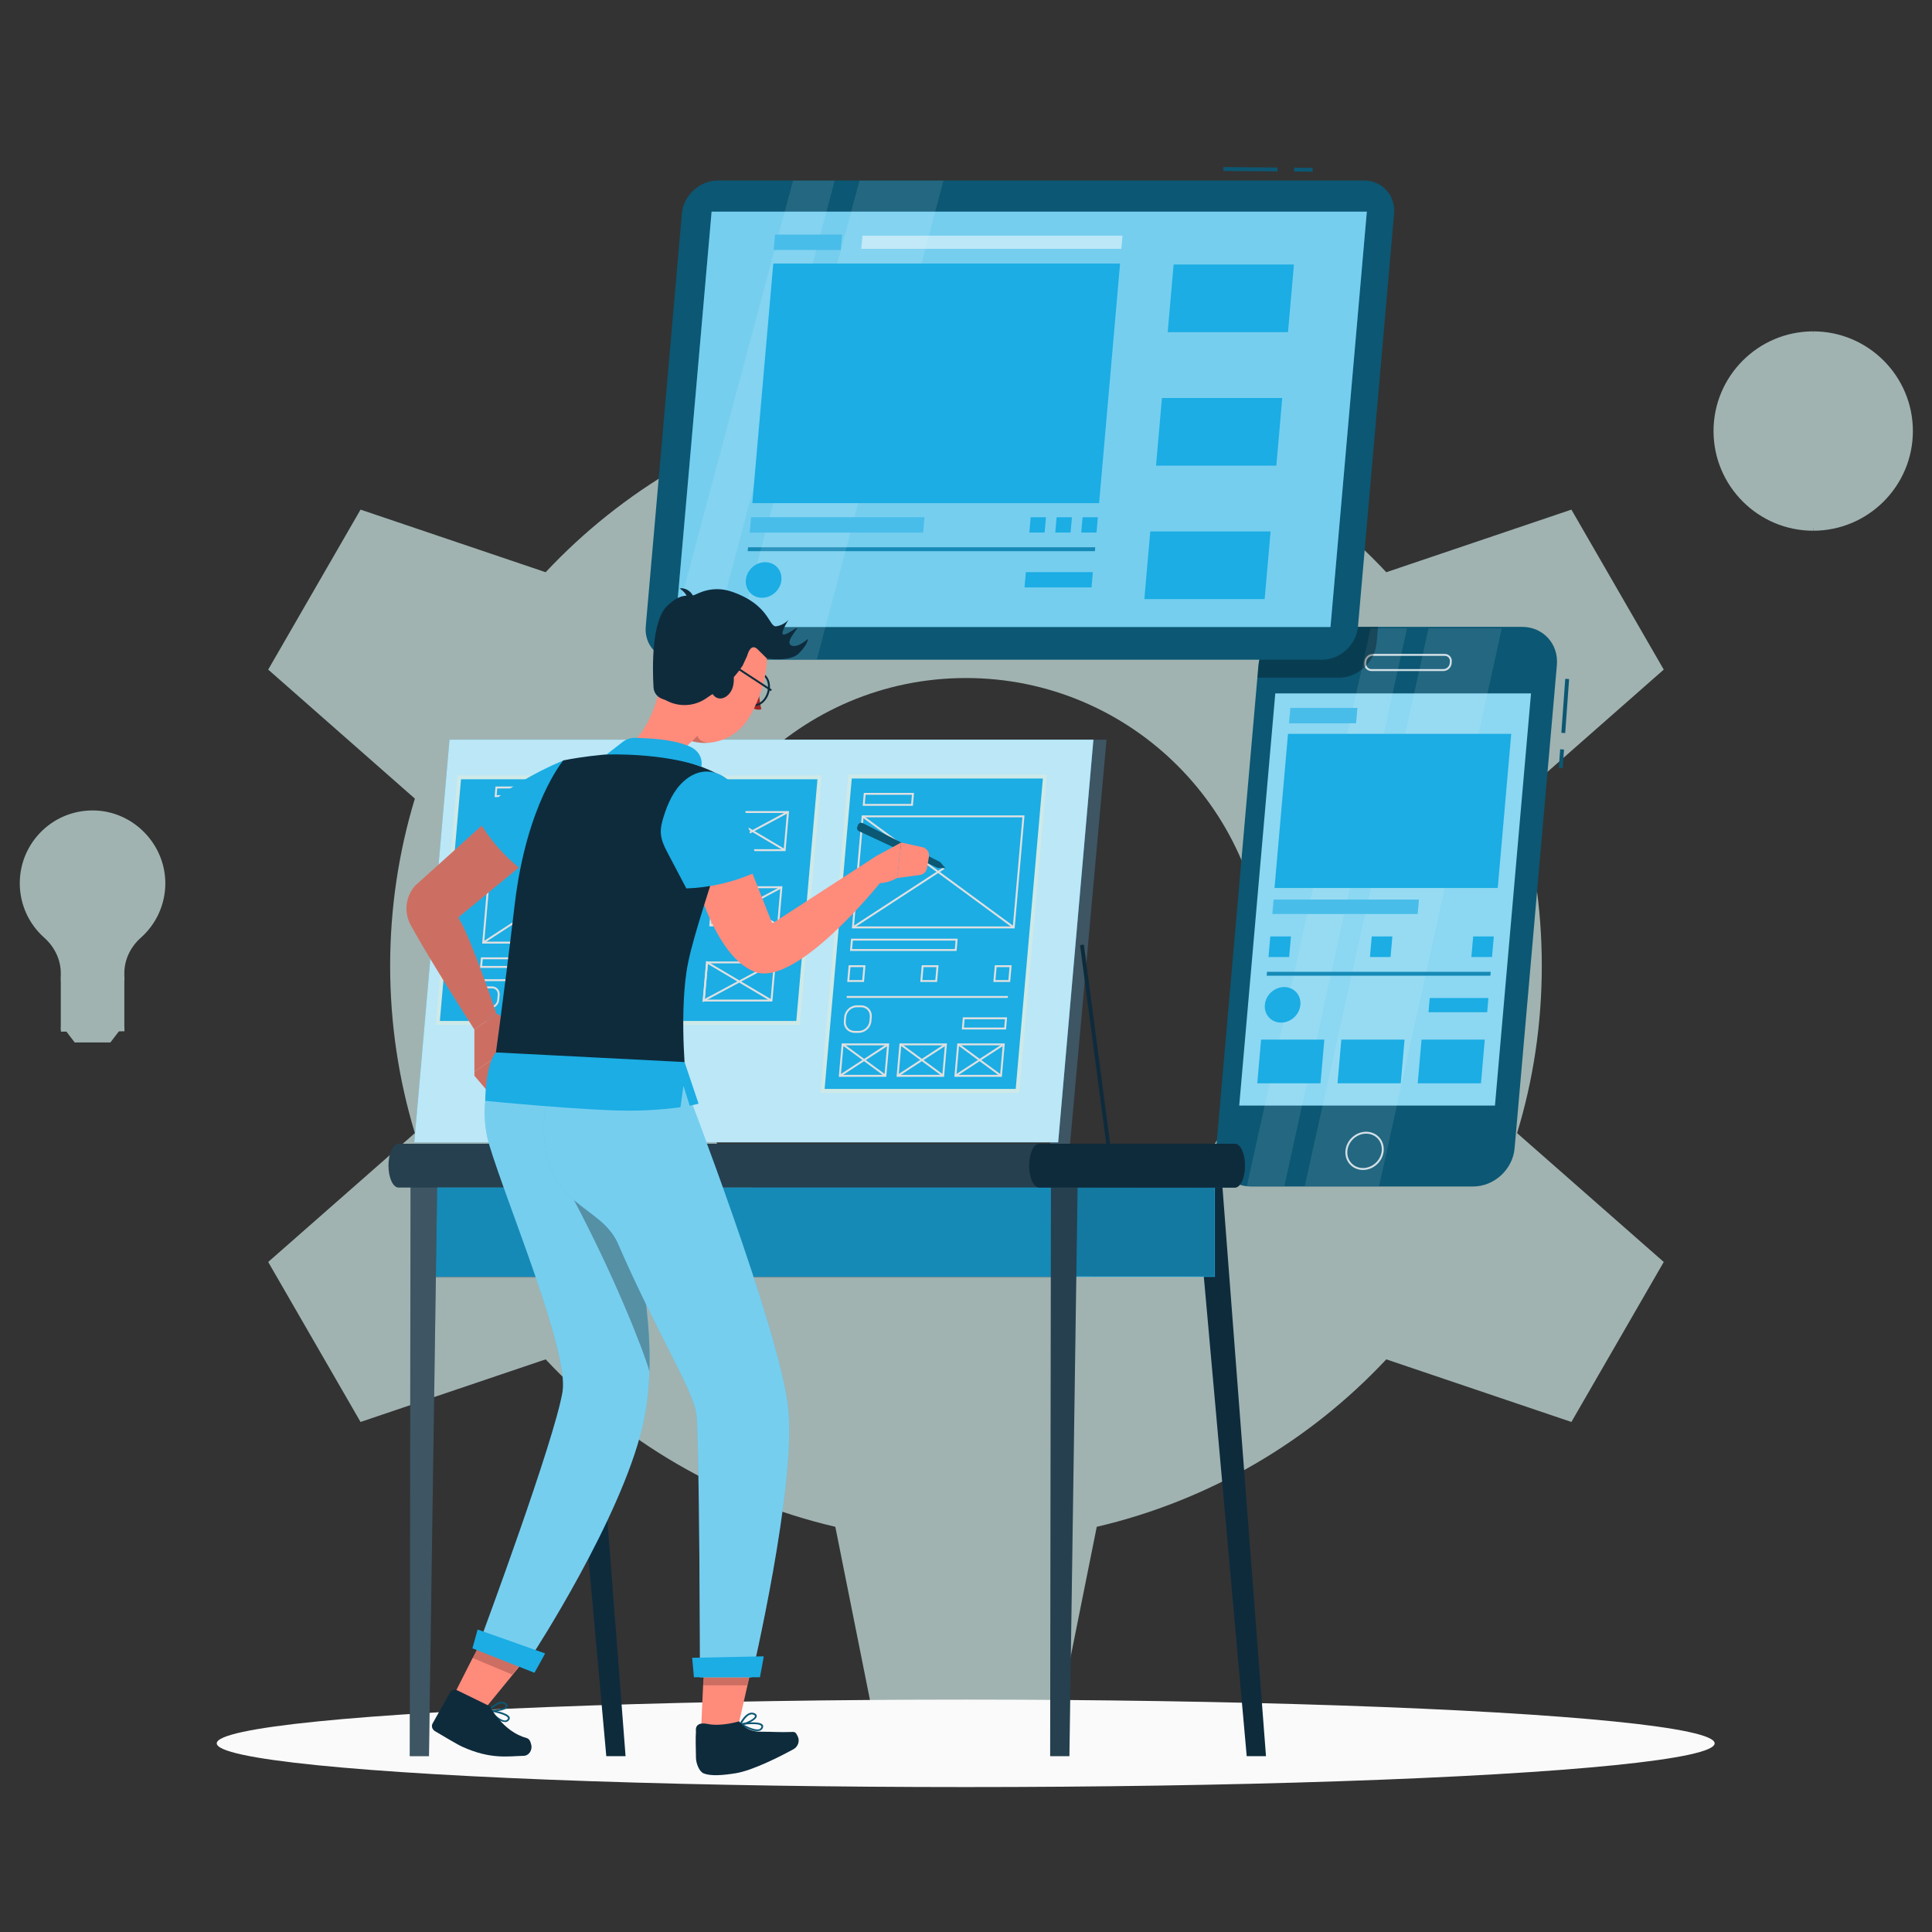<?xml version="1.0" encoding="UTF-8" standalone="no"?>
<!-- Created with Inkscape (http://www.inkscape.org/) -->

<svg
   width="1000"
   height="1000"
   viewBox="0 0 264.583 264.583"
   version="1.1"
   id="svg1"
   xml:space="preserve"
   xmlns="http://www.w3.org/2000/svg"
   xmlns:svg="http://www.w3.org/2000/svg"><rect x="0" y="0" width="264.583" height="264.583" fill="#333333" stroke="none"/><defs
     id="defs1" /><g
     id="layer1"><g
       id="g218"
       transform="matrix(1.291,0,0,1.291,-420.931,3.716)"
       style="opacity:0.7;fill:#cee9e7;fill-opacity:1"><g
         id="g166"
         style="fill:#cee9e7;fill-opacity:1"
         transform="matrix(0.529,0,0,0.529,296.27,-6.656)">
			<polygon
   style="fill:#cee9e7;fill-opacity:1"
   points="78.436,216.178 71.274,216.178 69.285,213.576 80.425,213.576 "
   id="polygon48" />
			<g
   id="g164"
   style="fill:#cee9e7;fill-opacity:1">
				<g
   id="g162"
   style="fill:#cee9e7;fill-opacity:1">
					<g
   id="g158"
   style="fill:#cee9e7;fill-opacity:1">
						<path
   style="fill:#cee9e7;fill-opacity:1"
   d="m 89.449,184.3 c -0.015,4.316 -1.905,8.201 -4.897,10.865 -2.061,1.831 -3.326,4.383 -3.326,7.144 v 1.109 H 68.485 v -1.109 c 0,-2.753 -1.265,-5.313 -3.319,-7.137 -3.007,-2.672 -4.904,-6.571 -4.904,-10.917 0,-8.32 6.951,-15.01 15.36,-14.579 7.687,0.395 13.841,6.921 13.827,14.624 z"
   id="path51" />
						<g
   id="g93"
   style="fill:#cee9e7;fill-opacity:1">
							<g
   id="g51"
   style="fill:#cee9e7;fill-opacity:1">
								
									<rect
   x="70.376"
   y="188.188"
   transform="matrix(0.98,-0.2,0.2,0.98,-37.746,18.125)"
   style="fill:#cee9e7;fill-opacity:1"
   width="0.88"
   height="15.319"
   id="rect51" />
							</g>
							<g
   id="g52"
   style="fill:#cee9e7;fill-opacity:1">
								
									<rect
   x="71.234"
   y="195.407"
   transform="matrix(0.199,-0.98,0.98,0.199,-128.743,234.152)"
   style="fill:#cee9e7;fill-opacity:1"
   width="15.319"
   height="0.88"
   id="rect52" />
							</g>
							<g
   id="g92"
   style="fill:#cee9e7;fill-opacity:1">
								<polygon
   style="fill:#cee9e7;fill-opacity:1"
   points="73.085,194.871 69.768,191.053 70.433,190.475 72.925,193.345 74.856,189.855 76.786,193.344 79.277,190.475 79.942,191.053 76.624,194.871 74.856,191.673 "
   id="polygon87" />
							</g>
						</g>
						<polygon
   style="fill:#cee9e7;fill-opacity:1"
   points="81.229,203.352 81.229,213.51 68.485,213.576 68.485,203.418 "
   id="polygon99" />
						<g
   id="g99"
   style="fill:#cee9e7;fill-opacity:1">
							
								<rect
   x="68.483"
   y="213.103"
   transform="matrix(1,-0.006,0.006,1,-1.261,0.446)"
   style="fill:#cee9e7;fill-opacity:1"
   width="12.745"
   height="0.88"
   id="rect99" />
						</g>
						<g
   id="g157"
   style="fill:#cee9e7;fill-opacity:1">
							
								<rect
   x="68.483"
   y="202.945"
   transform="matrix(1,-0.006,0.006,1,-1.201,0.446)"
   style="fill:#cee9e7;fill-opacity:1"
   width="12.745"
   height="0.88"
   id="rect100" />
						</g>
					</g>
				</g>
			</g>
		</g><g
         id="g208"
         style="fill:#cee9e7;fill-opacity:1"
         transform="matrix(0.529,0,0,0.529,296.27,-6.656)">
			<circle
   style="fill:#cee9e7;fill-opacity:1"
   cx="419.836"
   cy="93.582"
   r="19.549"
   id="circle171" />
			<g
   id="g207"
   style="fill:#cee9e7;fill-opacity:1">
				<g
   id="g189"
   style="fill:#cee9e7;fill-opacity:1">
					<path
   style="fill:#cee9e7;fill-opacity:1"
   d="m 419.892,113.567 c -11.021,0 -19.988,-8.967 -19.988,-19.989 0,-11.022 8.967,-19.989 19.988,-19.989 v 0.88 c -10.537,0 -19.109,8.572 -19.109,19.11 0,10.537 8.572,19.109 19.109,19.109 z"
   id="path187" />
				</g>
				<g
   id="g202"
   style="fill:#cee9e7;fill-opacity:1">
					<g
   id="g201"
   style="fill:#cee9e7;fill-opacity:1">
						<g
   id="g193"
   style="fill:#cee9e7;fill-opacity:1">
							<path
   style="fill:#cee9e7;fill-opacity:1"
   d="m 419.892,113.567 v -0.88 c 10.537,0 19.109,-8.572 19.109,-19.109 0,-10.537 -8.573,-19.11 -19.109,-19.11 v -0.88 c 11.022,0 19.989,8.967 19.989,19.989 0,11.023 -8.967,19.99 -19.989,19.99 z"
   id="path193" />
						</g>
						<g
   id="g196"
   style="fill:#cee9e7;fill-opacity:1">
							<g
   id="g194"
   style="fill:#cee9e7;fill-opacity:1">
								<path
   style="fill:#cee9e7;fill-opacity:1"
   d="m 430.106,93.582 h -0.88 c 0,-6.479 -3.288,-15.147 -9.572,-19.179 l 0.474,-0.741 c 6.551,4.203 9.978,13.203 9.978,19.92 z"
   id="path194" />
							</g>
							<g
   id="g195"
   style="fill:#cee9e7;fill-opacity:1">
								<path
   style="fill:#cee9e7;fill-opacity:1"
   d="m 420.129,112.905 -0.474,-0.741 c 6.284,-4.032 9.572,-12.7 9.572,-19.179 h 0.88 c -0.001,6.718 -3.428,15.718 -9.978,19.92 z"
   id="path195" />
							</g>
						</g>
						<g
   id="g199"
   style="fill:#cee9e7;fill-opacity:1">
							<g
   id="g197"
   style="fill:#cee9e7;fill-opacity:1">
								<path
   style="fill:#cee9e7;fill-opacity:1"
   d="m 410.558,93.578 h -0.88 c 0,-6.718 3.427,-15.717 9.976,-19.92 l 0.476,0.741 c -6.285,4.032 -9.572,12.701 -9.572,19.179 z"
   id="path196" />
							</g>
							<g
   id="g198"
   style="fill:#cee9e7;fill-opacity:1">
								<path
   style="fill:#cee9e7;fill-opacity:1"
   d="m 419.654,112.9 c -6.549,-4.203 -9.976,-13.202 -9.976,-19.919 h 0.88 c 0,6.478 3.288,15.147 9.572,19.179 z"
   id="path197" />
							</g>
						</g>
						<g
   id="g200"
   style="fill:#cee9e7;fill-opacity:1">
							<rect
   x="419.452"
   y="74.029"
   style="fill:#cee9e7;fill-opacity:1"
   width="0.88"
   height="39.098"
   id="rect199" />
						</g>
					</g>
				</g>
				<g
   id="g206"
   style="fill:#cee9e7;fill-opacity:1">
					<g
   id="g203"
   style="fill:#cee9e7;fill-opacity:1">
						<rect
   x="403.345"
   y="82.725"
   style="fill:#cee9e7;fill-opacity:1"
   width="33.095"
   height="0.88"
   id="rect202" />
					</g>
					<g
   id="g204"
   style="fill:#cee9e7;fill-opacity:1">
						<rect
   x="400.352"
   y="93.471"
   style="fill:#cee9e7;fill-opacity:1"
   width="39.081"
   height="0.88"
   id="rect203" />
					</g>
					<g
   id="g205"
   style="fill:#cee9e7;fill-opacity:1">
						<rect
   x="403.782"
   y="104.208"
   style="fill:#cee9e7;fill-opacity:1"
   width="32.22"
   height="0.88"
   id="rect204" />
					</g>
				</g>
			</g>
		</g><g
         id="g209"
         style="fill:#cee9e7;fill-opacity:1"
         transform="matrix(0.529,0,0,0.529,296.27,-6.656)">
			<path
   style="fill:#cee9e7;fill-opacity:1"
   d="m 365.467,200.808 c 0,-11.656 -1.716,-22.93 -4.956,-33.524 l 29.411,-25.871 -18.518,-32.08 -37.118,12.554 c -15.36,-16.394 -35.43,-28.295 -58.061,-33.551 l -7.707,-38.398 h -37.037 l -7.68,38.398 c -22.631,5.256 -42.728,17.157 -58.088,33.551 l -37.118,-12.554 -18.518,32.08 29.411,25.871 c -3.214,10.594 -4.956,21.868 -4.956,33.524 0,11.683 1.743,22.93 4.956,33.551 l -29.411,25.844 18.518,32.08 37.118,-12.555 c 15.359,16.394 35.457,28.295 58.088,33.578 l 7.68,38.398 h 37.037 l 7.707,-38.398 c 22.63,-5.283 42.701,-17.184 58.061,-33.578 l 37.118,12.555 18.518,-32.08 -29.411,-25.844 c 3.241,-10.621 4.956,-21.868 4.956,-33.551 z M 250,263.144 c -33.142,0 -59.994,-26.879 -59.994,-60.021 0,-33.142 26.852,-60.021 59.994,-60.021 33.142,0 60.021,26.879 60.021,60.021 0,33.142 -26.879,60.021 -60.021,60.021 z"
   id="path208" />
		</g></g><g
       id="Shadows_1_"
       transform="matrix(0.529,0,0,0.529,0,-6.656)">
	<g
   id="Shadows">
		<ellipse
   id="path--inject-112_1_"
   style="fill:#fafafa"
   cx="250"
   cy="463.899"
   rx="193.89"
   ry="11.32" />
	</g>
</g><g
       id="g214"
       transform="translate(-170.581)"><path
         style="fill:#0c5773;fill-opacity:1;stroke-width:0.529"
         d="m 372.32,162.487 h -30.418 c -2.885,0 -5.019,-2.339 -4.767,-5.224 l 5.791,-66.193 c 0.252,-2.885 2.796,-5.224 5.681,-5.224 h 30.418 c 2.885,0 5.019,2.339 4.767,5.224 l -5.791,66.193 c -0.253,2.885 -2.796,5.224 -5.681,5.224 z"
         id="path1" /><path
         style="opacity:0.8;fill:none;stroke:#ffffff;stroke-width:0.265;stroke-miterlimit:10"
         d="m 359.94,157.607 c -0.12,1.373 -1.33,2.485 -2.703,2.485 -1.373,0 -2.388,-1.113 -2.268,-2.485 0.12,-1.373 1.33,-2.486 2.703,-2.486 1.373,0 2.388,1.112 2.268,2.486 z"
         id="path3" /><path
         style="opacity:0.8;fill:none;stroke:#ffffff;stroke-width:0.265;stroke-miterlimit:10"
         d="m 368.245,91.765 h -9.849 c -0.511,0 -0.89,-0.414 -0.845,-0.926 l 0.02,-0.229 c 0.045,-0.511 0.495,-0.926 1.006,-0.926 h 9.849 c 0.511,0 0.89,0.414 0.845,0.926 l -0.02,0.229 c -0.044,0.511 -0.495,0.926 -1.006,0.926 z"
         id="path4" /><polygon
         style="opacity:1;fill:#8cd7f2;fill-opacity:1"
         points="387.016,298.797 320.81,298.797 330.146,192.088 396.352,192.088 "
         id="polygon4"
         transform="matrix(0.529,0,0,0.529,170.581,-6.656)" /><polygon
         style="opacity:0.1;fill:#ffffff;enable-background:new"
         points="369.828,175.258 337.771,319.641 357.037,319.641 388.776,175.258 "
         id="polygon5"
         transform="matrix(0.529,0,0,0.529,170.581,-6.656)" /><polygon
         style="opacity:0.1;fill:#ffffff;enable-background:new"
         points="354.839,175.258 322.781,319.641 332.494,319.641 364.233,175.258 "
         id="polygon6"
         transform="matrix(0.529,0,0,0.529,170.581,-6.656)" /><polygon
         style="fill:#1bade4;fill-opacity:1"
         points="326.475,281.721 342.844,281.721 341.855,293.027 325.486,293.027 "
         id="polygon7"
         transform="matrix(0.529,0,0,0.529,170.581,-6.656)" /><polygon
         style="fill:#1bade4;fill-opacity:1"
         points="347.243,281.721 363.612,281.721 362.623,293.027 346.254,293.027 "
         id="polygon8"
         transform="matrix(0.529,0,0,0.529,170.581,-6.656)" /><polygon
         style="fill:#1bade4;fill-opacity:1"
         points="368.011,281.721 384.38,281.721 383.391,293.027 367.022,293.027 "
         id="polygon10"
         transform="matrix(0.529,0,0,0.529,170.581,-6.656)" /><polygon
         style="fill:#1bade4;fill-opacity:1"
         points="327.923,265.17 385.828,265.17 385.915,264.17 328.01,264.17 "
         id="polygon22"
         transform="matrix(0.529,0,0,0.529,170.581,-6.656)" /><polygon
         style="opacity:0.2"
         points="327.923,265.17 385.828,265.17 385.915,264.17 328.01,264.17 "
         id="polygon23"
         transform="matrix(0.529,0,0,0.529,170.581,-6.656)" /><polygon
         style="fill:#1bade4;fill-opacity:1"
         points="381.377,255.004 386.717,255.004 386.25,260.345 380.909,260.345 "
         id="polygon49"
         transform="matrix(0.529,0,0,0.529,170.581,-6.656)" /><polygon
         style="fill:#1bade4;fill-opacity:1"
         points="355.117,255.004 360.458,255.004 359.991,260.345 354.65,260.345 "
         id="polygon100"
         transform="matrix(0.529,0,0,0.529,170.581,-6.656)" /><polygon
         style="fill:#1bade4;fill-opacity:1"
         points="328.858,255.004 334.199,255.004 333.732,260.345 328.391,260.345 "
         id="polygon102"
         transform="matrix(0.529,0,0,0.529,170.581,-6.656)" /><polygon
         style="fill:#1bade4;fill-opacity:1"
         points="385,274.629 369.812,274.629 370.133,270.96 385.321,270.96 "
         id="polygon170"
         transform="matrix(0.529,0,0,0.529,170.581,-6.656)" /><polygon
         style="fill:#1bade4;fill-opacity:1"
         points="329.716,245.471 367.328,245.471 367.002,249.195 329.39,249.195 "
         id="polygon171"
         transform="matrix(0.529,0,0,0.529,170.581,-6.656)" /><polygon
         style="opacity:0.2;fill:#ffffff"
         points="329.716,245.471 367.328,245.471 367.002,249.195 329.39,249.195 "
         id="polygon172"
         transform="matrix(0.529,0,0,0.529,170.581,-6.656)" /><polygon
         style="fill:#1bade4;fill-opacity:1"
         points="334.059,195.858 351.402,195.858 351.055,199.822 333.712,199.822 "
         id="polygon173"
         transform="matrix(0.529,0,0,0.529,170.581,-6.656)" /><polygon
         style="opacity:0.2;fill:#ffffff"
         points="334.059,195.858 351.402,195.858 351.055,199.822 333.712,199.822 "
         id="polygon174"
         transform="matrix(0.529,0,0,0.529,170.581,-6.656)" /><path
         style="fill:#1bade4;fill-opacity:1;stroke-width:0.529"
         d="m 346.021,140.044 v 0 c -1.345,0 -2.339,-1.09 -2.221,-2.434 v 0 c 0.117,-1.344 1.303,-2.434 2.647,-2.434 v 0 c 1.344,0 2.339,1.09 2.221,2.434 v 0 c -0.117,1.345 -1.302,2.434 -2.646,2.434 z"
         id="path198" /><polygon
         style="fill:#1bade4;fill-opacity:1"
         points="387.734,242.471 329.949,242.471 333.44,202.558 391.226,202.558 "
         id="polygon198"
         transform="matrix(0.529,0,0,0.529,170.581,-6.656)" /><path
         style="opacity:0.3;stroke-width:0.529"
         d="m 342.773,92.811 h 11.142 c 2.636,0 4.959,-2.137 5.19,-4.772 l 0.192,-2.192 h -10.533 c -2.972,0 -5.592,2.409 -5.852,5.381 z"
         id="path199" /><rect
         x="-77.16"
         y="390.647"
         transform="rotate(-85.86)"
         style="fill:#0c5773;fill-opacity:1;stroke-width:0.529"
         width="2.556"
         height="0.529"
         id="rect211" /><rect
         x="-72.341"
         y="390.646"
         transform="rotate(-85.86)"
         style="fill:#0c5773;fill-opacity:1;stroke-width:0.529"
         width="7.414"
         height="0.529"
         id="rect212" /></g><g
       id="g1"
       transform="translate(-217.17)"><polygon
         style="fill:#407bff"
         points="174.816,174.895 184.223,67.368 353.845,67.368 344.438,174.895 "
         id="polygon286"
         transform="matrix(0.529,0,0,0.529,217.17,-6.656)" /><path
         style="fill:#0c5773;fill-opacity:1;stroke-width:0.529"
         d="m 398.2,90.346 h -88.45 c -2.509,0 -4.366,-2.034 -4.146,-4.543 l 4.947,-56.545 c 0.22,-2.509 2.432,-4.543 4.941,-4.543 h 88.451 c 2.509,0 4.366,2.034 4.146,4.543 l -4.947,56.545 c -0.22,2.509 -2.432,4.543 -4.941,4.543 z"
         id="path286" /><polygon
         style="fill:#1bade4;fill-opacity:1"
         points="174.816,174.895 184.223,67.368 353.845,67.368 344.438,174.895 "
         id="polygon287"
         transform="matrix(0.529,0,0,0.529,217.17,-6.656)" /><polygon
         style="opacity:0.4;fill:#ffffff"
         points="174.816,174.895 184.223,67.368 353.845,67.368 344.438,174.895 "
         id="polygon288"
         transform="matrix(0.529,0,0,0.529,217.17,-6.656)" /><polygon
         style="fill:#1bade4;fill-opacity:1"
         points="302.296,98.571 303.829,81.051 334.975,81.051 333.442,98.571 "
         id="polygon289"
         transform="matrix(0.529,0,0,0.529,217.17,-6.656)" /><polygon
         style="fill:#1bade4;fill-opacity:1"
         points="299.273,133.127 300.806,115.608 331.952,115.608 330.419,133.127 "
         id="polygon290"
         transform="matrix(0.529,0,0,0.529,217.17,-6.656)" /><polygon
         style="fill:#1bade4;fill-opacity:1"
         points="296.25,167.683 297.783,150.164 328.928,150.164 327.395,167.683 "
         id="polygon291"
         transform="matrix(0.529,0,0,0.529,217.17,-6.656)" /><polygon
         style="fill:#1bade4;fill-opacity:1"
         points="193.564,155.264 283.45,155.264 283.537,154.264 193.651,154.264 "
         id="polygon292"
         transform="matrix(0.529,0,0,0.529,217.17,-6.656)" /><polygon
         style="opacity:0.2"
         points="193.651,154.264 193.564,155.264 283.45,155.264 283.537,154.264 "
         id="polygon293"
         transform="matrix(0.529,0,0,0.529,217.17,-6.656)" /><polygon
         style="opacity:0.1;fill:#ffffff;enable-background:new"
         points="172.168,183.256 183.313,183.256 216.079,59.339 205.3,59.339 "
         id="polygon294"
         transform="matrix(0.529,0,0,0.529,217.17,-6.656)" /><polygon
         style="opacity:0.1;fill:#ffffff;enable-background:new"
         points="189.368,183.256 211.476,183.256 244.241,59.339 222.5,59.339 "
         id="polygon295"
         transform="matrix(0.529,0,0,0.529,217.17,-6.656)" /><polygon
         style="fill:#1bade4;fill-opacity:1"
         points="289.963,80.822 284.538,142.83 194.764,142.83 200.189,80.822 "
         id="polygon296"
         transform="matrix(0.529,0,0,0.529,217.17,-6.656)" /><path
         style="fill:#1bade4;fill-opacity:1;stroke-width:0.529"
         d="m 321.534,81.861 v 0 c -1.344,0 -2.339,-1.09 -2.221,-2.434 v 0 c 0.117,-1.344 1.303,-2.434 2.647,-2.434 v 0 c 1.345,0 2.339,1.09 2.221,2.434 v 0 c -0.118,1.345 -1.303,2.434 -2.647,2.434 z"
         id="path296" /><polygon
         style="fill:#1bade4;fill-opacity:1"
         points="194.098,150.452 194.444,146.488 239.331,146.488 238.984,150.452 "
         id="polygon297"
         transform="matrix(0.529,0,0,0.529,217.17,-6.656)" /><polygon
         style="opacity:0.2;fill:#ffffff"
         points="194.098,150.452 194.444,146.488 239.331,146.488 238.984,150.452 "
         id="polygon298"
         transform="matrix(0.529,0,0,0.529,217.17,-6.656)" /><polygon
         style="fill:#1bade4;fill-opacity:1"
         points="282.918,160.695 282.572,164.658 265.229,164.658 265.575,160.695 "
         id="polygon299"
         transform="matrix(0.529,0,0,0.529,217.17,-6.656)" /><polygon
         style="fill:#1bade4;fill-opacity:1"
         points="279.907,150.452 280.254,146.488 284.218,146.488 283.871,150.452 "
         id="polygon300"
         transform="matrix(0.529,0,0,0.529,217.17,-6.656)" /><polygon
         style="fill:#1bade4;fill-opacity:1"
         points="273.189,150.452 273.536,146.488 277.5,146.488 277.153,150.452 "
         id="polygon301"
         transform="matrix(0.529,0,0,0.529,217.17,-6.656)" /><polygon
         style="fill:#1bade4;fill-opacity:1"
         points="266.472,150.452 266.818,146.488 270.782,146.488 270.435,150.452 "
         id="polygon302"
         transform="matrix(0.529,0,0,0.529,217.17,-6.656)" /><polygon
         style="opacity:0.5;fill:#ffffff"
         points="290.595,73.593 290.296,77.008 222.966,77.008 223.265,73.593 "
         id="polygon303"
         transform="matrix(0.529,0,0,0.529,217.17,-6.656)" /><polygon
         style="fill:#1bade4;fill-opacity:1"
         points="200.306,77.283 200.653,73.319 217.996,73.319 217.649,77.283 "
         id="polygon304"
         transform="matrix(0.529,0,0,0.529,217.17,-6.656)" /><polygon
         style="opacity:0.2;fill:#ffffff"
         points="200.306,77.283 200.653,73.319 217.996,73.319 217.649,77.283 "
         id="polygon305"
         transform="matrix(0.529,0,0,0.529,217.17,-6.656)" /><rect
         x="-20.178"
         y="394.564"
         transform="rotate(-89.519)"
         style="fill:#0c5773;fill-opacity:1;stroke-width:0.529"
         width="0.529"
         height="2.556"
         id="rect307" /><rect
         x="-20.18"
         y="384.887"
         transform="rotate(-89.519)"
         style="fill:#0c5773;fill-opacity:1;stroke-width:0.529"
         width="0.529"
         height="7.414"
         id="rect308" /></g><g
       id="g316"
       transform="translate(-290.523)"><polygon
         style="fill:#0e2b3c;fill-opacity:1"
         points="271.376,314.246 281.061,204.073 286.466,204.073 276.515,314.246 "
         id="polygon214"
         transform="matrix(0.529,0,0,0.529,290.523,-6.656)" /><polygon
         style="opacity:0.2;fill:#ffffff"
         points="271.376,314.246 281.061,204.073 286.466,204.073 276.515,314.246 "
         id="polygon215"
         transform="matrix(0.529,0,0,0.529,290.523,-6.656)" /><rect
         x="417.734"
         y="185.667"
         transform="rotate(-7.516)"
         style="fill:#0e2b3c;fill-opacity:1;stroke-width:0.529"
         width="0.53"
         height="28.46"
         id="rect215" /><polygon
         style="fill:#1bade4;fill-opacity:1"
         points="283.061,204.073 273.941,308.319 107.248,308.319 116.368,204.073 "
         id="polygon216"
         transform="matrix(0.529,0,0,0.529,290.523,-6.656)" /><polygon
         style="opacity:0.7;fill:#ffffff"
         points="283.061,204.073 273.941,308.319 107.248,308.319 116.368,204.073 "
         id="polygon217"
         transform="matrix(0.529,0,0,0.529,290.523,-6.656)" /><polygon
         style="fill:#0e2b3c;fill-opacity:1"
         points="156.957,467.218 143.772,320.818 150.673,320.818 161.946,467.218 "
         id="polygon218"
         transform="matrix(0.529,0,0,0.529,290.523,-6.656)" /><polygon
         style="fill:#0e2b3c;fill-opacity:1"
         points="322.749,467.218 309.564,319.818 316.465,319.818 327.738,467.218 "
         id="polygon219"
         transform="matrix(0.529,0,0,0.529,290.523,-6.656)" /><rect
         x="348.008"
         y="162.581"
         style="fill:#1bade4;fill-opacity:1;stroke-width:0.529"
         width="108.891"
         height="12.282"
         id="rect219" /><polygon
         style="opacity:0.3"
         points="314.411,319.818 278.267,319.995 277.465,343.01 314.411,343.028 "
         id="polygon220"
         transform="matrix(0.529,0,0,0.529,290.523,-6.656)" /><rect
         x="348.021"
         y="162.675"
         style="opacity:0.2;stroke-width:0.529"
         width="88.095"
         height="12.282"
         id="rect220" /><polygon
         style="fill:#0e2b3c;fill-opacity:1"
         points="111.053,467.218 113.177,319.818 106.276,319.818 106.073,467.218 "
         id="polygon221"
         transform="matrix(0.529,0,0,0.529,290.523,-6.656)" /><polygon
         style="fill:#0e2b3c;fill-opacity:1"
         points="276.846,467.218 278.969,319.818 272.068,319.818 271.865,467.218 "
         id="polygon222"
         transform="matrix(0.529,0,0,0.529,290.523,-6.656)" /><polygon
         style="opacity:0.2;fill:#ffffff"
         points="113.177,319.818 106.276,319.818 106.073,467.218 111.053,467.218 "
         id="polygon223"
         transform="matrix(0.529,0,0,0.529,290.523,-6.656)" /><polygon
         style="opacity:0.1;fill:#ffffff"
         points="276.846,467.218 278.969,319.818 272.068,319.818 271.865,467.218 "
         id="polygon224"
         transform="matrix(0.529,0,0,0.529,290.523,-6.656)" /><path
         style="fill:#0e2b3c;fill-opacity:1;stroke-width:0.529"
         d="m 343.724,159.632 v 0 c 0.002,-1.654 0.617,-2.994 1.376,-2.999 h 114.547 c 0.759,0.005 1.373,1.345 1.376,2.999 v 0 c -0.002,1.654 -0.617,2.994 -1.376,2.999 H 345.1 c -0.759,-0.005 -1.373,-1.345 -1.375,-2.999 z"
         id="path224" /><path
         style="opacity:0.1;fill:#ffffff;stroke-width:0.529"
         d="m 343.724,159.632 v 0 c 0.002,-1.654 0.617,-2.994 1.376,-2.999 h 114.547 c 0.759,0.005 1.373,1.345 1.376,2.999 v 0 c -0.002,1.654 -0.617,2.994 -1.376,2.999 H 345.1 c -0.759,-0.005 -1.373,-1.345 -1.375,-2.999 z"
         id="path225" /><path
         style="fill:#0e2b3c;fill-opacity:1;stroke-width:0.529"
         d="m 431.456,159.632 v 0 c 0.002,-1.654 0.617,-2.994 1.376,-2.999 h 26.815 c 0.759,0.005 1.373,1.345 1.376,2.999 v 0 c -0.002,1.654 -0.617,2.994 -1.376,2.999 h -26.815 c -0.759,-0.005 -1.374,-1.345 -1.376,-2.999 z"
         id="path226" /><polygon
         style="fill:#1bade4;fill-opacity:1"
         points="212.868,294.886 219.983,213.563 270.439,213.563 263.324,294.886 "
         id="polygon227"
         transform="matrix(0.529,0,0,0.529,290.523,-6.656)" /><path
         style="fill:#cee9e7;fill-opacity:1;stroke-width:0.529"
         d="m 430.106,149.652 h -27.228 l 3.811,-43.563 h 27.228 z m -26.653,-0.529 h 26.17 l 3.718,-42.504 h -26.17 z"
         id="path227" /><path
         style="fill:#e0e0e0;stroke-width:0.529"
         d="m 411.897,147.467 h -6.504 l 0.4,-4.574 h 6.505 z m -6.216,-0.265 h 5.973 l 0.355,-4.044 h -5.973 z"
         id="path228" /><path
         style="fill:#e0e0e0;stroke-width:0.529"
         d="m 419.812,147.467 h -6.505 l 0.4,-4.574 h 6.504 z m -6.216,-0.265 h 5.973 l 0.354,-4.044 h -5.973 z"
         id="path229" /><path
         style="fill:#e0e0e0;stroke-width:0.529"
         d="m 427.727,147.467 h -6.504 l 0.4,-4.574 h 6.505 z m -6.216,-0.265 h 5.973 l 0.355,-4.044 h -5.973 z"
         id="path230" /><rect
         x="406.482"
         y="136.396"
         style="fill:#e0e0e0;stroke-width:0.529"
         width="22.069"
         height="0.265"
         id="rect232" /><path
         style="fill:#e0e0e0;stroke-width:0.529"
         d="m 421.527,130.233 h -14.6 l 0.147,-1.684 h 14.6 z m -14.312,-0.265 h 14.069 l 0.101,-1.155 H 407.316 Z"
         id="path233" /><path
         style="fill:#e0e0e0;stroke-width:0.529"
         d="m 428.294,140.985 h -6.054 l 0.145,-1.663 h 6.054 z m -5.766,-0.265 h 5.523 l 0.1,-1.134 h -5.523 z"
         id="path234" /><path
         style="fill:#e0e0e0;stroke-width:0.529"
         d="m 428.863,134.482 h -2.301 l 0.201,-2.3 h 2.301 z m -2.013,-0.265 h 1.77 l 0.155,-1.771 h -1.77 z"
         id="path235" /><path
         style="fill:#e0e0e0;stroke-width:0.529"
         d="m 418.855,134.482 h -2.301 l 0.201,-2.3 h 2.301 z m -2.013,-0.265 h 1.77 l 0.156,-1.771 h -1.77 z"
         id="path236" /><path
         style="fill:#e0e0e0;stroke-width:0.529"
         d="m 408.847,134.482 h -2.301 l 0.201,-2.3 h 2.301 z m -2.012,-0.265 h 1.77 l 0.155,-1.771 h -1.77 z"
         id="path237" /><path
         style="fill:#e0e0e0;stroke-width:0.529"
         d="m 415.542,110.357 h -6.875 l 0.155,-1.775 h 6.875 z m -6.587,-0.265 h 6.344 l 0.11,-1.246 h -6.344 z"
         id="path239" /><path
         style="fill:#e0e0e0;stroke-width:0.529"
         d="m 408.133,141.447 h -0.578 c -0.428,0 -0.816,-0.167 -1.093,-0.47 -0.279,-0.304 -0.412,-0.709 -0.374,-1.138 l 0.051,-0.578 c 0.077,-0.874 0.85,-1.585 1.724,-1.585 h 0.578 c 0.428,0 0.816,0.167 1.094,0.47 0.279,0.304 0.412,0.709 0.374,1.137 l -0.051,0.578 c -0.077,0.874 -0.85,1.585 -1.724,1.585 z m -0.271,-3.506 c -0.74,0 -1.395,0.603 -1.46,1.343 l -0.051,0.578 c -0.031,0.355 0.077,0.687 0.306,0.937 0.226,0.248 0.546,0.384 0.898,0.384 h 0.578 c 0.74,0 1.396,-0.603 1.46,-1.343 l 0.051,-0.578 c 0.031,-0.355 -0.077,-0.687 -0.306,-0.937 -0.227,-0.248 -0.546,-0.384 -0.899,-0.384 z"
         id="path240" /><path
         style="fill:#e0e0e0;stroke-width:0.529"
         d="m 429.475,127.141 h -22.289 l 0.012,-0.143 1.341,-15.333 h 22.288 l -0.012,0.144 z m -22.001,-0.265 h 21.758 l 1.308,-14.947 h -21.757 z"
         id="path241" /><rect
         x="151.841"
         y="395.482"
         transform="rotate(-53.679)"
         style="fill:#e0e0e0;stroke-width:0.529"
         width="0.265"
         height="25.682"
         id="rect244" /><rect
         x="272.035"
         y="328.574"
         transform="rotate(-33.072)"
         style="fill:#e0e0e0;stroke-width:0.529"
         width="14.892"
         height="0.265"
         id="rect245" /><polygon
         style="fill:#e0e0e0"
         points="217.913,283.065 218.21,282.663 229.287,290.806 228.99,291.208 "
         id="polygon246"
         transform="matrix(0.529,0,0,0.529,290.523,-6.656)" /><rect
         x="259.456"
         y="344.605"
         transform="rotate(-33.067)"
         style="fill:#e0e0e0;stroke-width:0.529"
         width="7.895"
         height="0.265"
         id="rect247" /><polygon
         style="fill:#e0e0e0"
         points="232.871,283.065 233.168,282.663 244.245,290.806 243.948,291.208 "
         id="polygon250"
         transform="matrix(0.529,0,0,0.529,290.523,-6.656)" /><rect
         x="266.023"
         y="348.98"
         transform="rotate(-33.08)"
         style="fill:#e0e0e0;stroke-width:0.529"
         width="7.895"
         height="0.265"
         id="rect250" /><polygon
         style="fill:#e0e0e0"
         points="247.828,283.065 248.125,282.663 259.202,290.806 258.905,291.208 "
         id="polygon251"
         transform="matrix(0.529,0,0,0.529,290.523,-6.656)" /><rect
         x="272.655"
         y="353.3"
         transform="rotate(-33.08)"
         style="fill:#e0e0e0;stroke-width:0.529"
         width="7.895"
         height="0.265"
         id="rect252" /><polygon
         style="fill:#1bade4;fill-opacity:1"
         points="113.294,277.306 118.853,213.759 212.098,213.759 206.539,277.306 "
         id="polygon255"
         transform="matrix(0.529,0,0,0.529,290.523,-6.656)" /><path
         style="fill:#cee9e7;fill-opacity:1;stroke-width:0.529"
         d="m 400.058,140.35 h -49.871 l 2.988,-34.156 h 49.871 z m -49.296,-0.529 h 48.813 l 2.896,-33.098 h -48.813 z"
         id="path280" /><rect
         x="356.216"
         y="134.1"
         style="fill:#e0e0e0;stroke-width:0.529"
         width="26.785"
         height="0.265"
         id="rect280" /><path
         style="fill:#e0e0e0;stroke-width:0.529"
         d="m 383.573,129.22 h -27.018 l 0.012,-0.144 1.627,-18.599 h 27.018 l -0.012,0.144 z m -26.729,-0.265 h 26.486 l 1.594,-18.213 h -26.486 z"
         id="path287" /><path
         style="fill:#e0e0e0;stroke-width:0.529"
         d="m 357.658,138.093 h -0.729 c -0.305,0 -0.583,-0.12 -0.782,-0.337 -0.2,-0.218 -0.295,-0.507 -0.268,-0.814 l 0.064,-0.728 c 0.054,-0.622 0.605,-1.128 1.226,-1.128 h 0.729 c 0.305,0 0.583,0.119 0.782,0.337 0.2,0.217 0.295,0.507 0.268,0.814 l -0.064,0.728 c -0.053,0.622 -0.604,1.128 -1.226,1.128 z m -0.489,-2.742 c -0.488,0 -0.92,0.397 -0.963,0.886 l -0.064,0.728 c -0.02,0.232 0.051,0.45 0.2,0.612 0.148,0.162 0.357,0.251 0.587,0.251 h 0.729 c 0.488,0 0.92,-0.397 0.963,-0.886 l 0.064,-0.728 c 0.02,-0.232 -0.051,-0.45 -0.2,-0.613 -0.148,-0.161 -0.357,-0.25 -0.587,-0.25 z"
         id="path288" /><path
         style="fill:#e0e0e0;stroke-width:0.529"
         d="m 369.905,132.55 h -13.641 l 0.126,-1.446 h 13.641 z m -13.354,-0.265 h 13.11 l 0.08,-0.917 h -13.11 z"
         id="path289" /><path
         style="fill:#e0e0e0;stroke-width:0.529"
         d="m 382.848,137.312 h -5.434 l 0.126,-1.445 h 5.434 z m -5.146,-0.265 h 4.903 l 0.08,-0.916 h -4.903 z"
         id="path290" /><path
         style="fill:#e0e0e0;stroke-width:0.529"
         d="m 383.281,132.55 h -1.447 l 0.126,-1.446 h 1.447 z m -1.158,-0.265 h 0.915 l 0.08,-0.917 h -0.915 z"
         id="path291" /><path
         style="fill:#e0e0e0;stroke-width:0.529"
         d="m 381.279,132.55 h -1.447 l 0.126,-1.446 h 1.447 z m -1.159,-0.265 h 0.915 l 0.08,-0.917 h -0.915 z"
         id="path292" /><path
         style="fill:#e0e0e0;stroke-width:0.529"
         d="m 379.277,132.55 h -1.446 l 0.126,-1.446 h 1.446 z m -1.158,-0.265 h 0.915 l 0.08,-0.917 h -0.915 z"
         id="path293" /><path
         style="fill:#e0e0e0;stroke-width:0.529"
         d="m 385.335,109.077 h -20.33 l 0.112,-1.283 h 20.33 z m -20.041,-0.265 h 19.798 l 0.066,-0.754 h -19.798 z"
         id="path295" /><path
         style="fill:#e0e0e0;stroke-width:0.529"
         d="m 363.687,109.158 h -5.433 l 0.126,-1.446 h 5.433 z m -5.146,-0.265 h 4.903 l 0.08,-0.917 h -4.903 z"
         id="path297" /><path
         style="fill:#e0e0e0;stroke-width:0.529"
         d="m 398.099,116.56 h -9.547 l 0.479,-5.485 h 9.547 z m -9.258,-0.265 h 9.015 l 0.434,-4.956 h -9.016 z"
         id="path298" /><path
         style="fill:#e0e0e0;stroke-width:0.529"
         d="m 397.198,126.858 h -9.547 l 0.479,-5.485 h 9.547 z m -9.258,-0.265 h 9.015 l 0.434,-4.956 h -9.015 z"
         id="path299" /><path
         style="fill:#e0e0e0;stroke-width:0.529"
         d="m 396.297,137.156 h -9.547 l 0.479,-5.485 h 9.547 z m -9.258,-0.265 h 9.015 l 0.434,-4.956 h -9.015 z"
         id="path300" /><rect
         x="287.408"
         y="286.3"
         transform="rotate(-28.228)"
         style="fill:#e0e0e0;stroke-width:0.529"
         width="11.049"
         height="0.265"
         id="rect303" /><polygon
         style="fill:#e0e0e0"
         points="203.191,232.385 202.937,232.815 186.261,222.95 186.515,222.519 "
         id="polygon306"
         transform="matrix(0.529,0,0,0.529,290.523,-6.656)" /><rect
         x="282.109"
         y="294.592"
         transform="rotate(-28.156)"
         style="fill:#e0e0e0;stroke-width:0.529"
         width="11.049"
         height="0.265"
         id="rect306" /><rect
         x="92.988"
         y="396.027"
         transform="rotate(-59.391)"
         style="fill:#e0e0e0;stroke-width:0.529"
         width="0.265"
         height="10.254"
         id="rect309" /><path
         style="fill:#e0e0e0;stroke-width:0.529"
         d="m 386.742,137.256 0.496,-5.674 4.529,2.68 4.803,-2.575 0.125,0.233 -4.662,2.499 4.21,2.491 -0.134,0.228 -4.348,-2.572 z m 0.723,-5.232 -0.418,4.768 4.447,-2.384 z"
         id="path309" /><rect
         x="228.487"
         y="302.664"
         transform="rotate(-33.067)"
         style="fill:#e0e0e0;stroke-width:0.529"
         width="33.854"
         height="0.265"
         id="rect310" /><rect
         x="122.979"
         y="354.213"
         transform="rotate(-53.679)"
         style="fill:#e0e0e0;stroke-width:0.529"
         width="0.265"
         height="31.196"
         id="rect311" /></g><g
       id="g286"
       transform="translate(202.271)"><path
         style="fill:#ff8b7b;stroke-width:0.529"
         d="m -105.639,223.16 -0.582,12.896 c 0,0 4.742,1.475 5.228,-0.484 0.299,-1.209 1.199,-5.411 2.012,-8.684 0.31,-1.245 0.007,-2.443 -0.638,-2.907 -1.076,-0.774 -2.849,-0.758 -6.021,-0.821 z"
         id="path247" /><path
         style="fill:#ff8b7b;stroke-width:0.529"
         d="m -135.238,222.499 -4.947,9.762 c 0,0 2.822,3.569 4,2.138 1.604,-1.947 6.77,-8.296 6.77,-8.296 0,0 1.8,0.232 -5.823,-3.604 z"
         id="path248" /><polygon
         style="opacity:0.2"
         points="124.882,436.591 122.261,441.763 132.599,446.099 136.764,440.985 "
         id="polygon248"
         transform="matrix(0.529,0,0,0.529,-202.271,-6.656)" /><polygon
         style="opacity:0.2"
         points="194.802,443.267 182.207,443.267 181.954,448.883 193.4,448.883 "
         id="polygon249"
         transform="matrix(0.529,0,0,0.529,-202.271,-6.656)" /><path
         style="fill:#ff8b7b;stroke-width:0.529"
         d="m -137.301,147.322 2.349,2.743 2.837,-2.083 c 0,0 -0.942,-4.103 -1.376,-3.809 -0.433,0.294 -3.811,2.583 -3.811,2.583 z"
         id="path249" /><path
         style="opacity:0.2;stroke-width:0.529"
         d="m -137.301,147.322 2.349,2.743 2.837,-2.083 c 0,0 -0.942,-4.103 -1.376,-3.809 -0.433,0.294 -3.811,2.583 -3.811,2.583 z"
         id="path250" /><path
         style="fill:#ff8b7b;stroke-width:0.529"
         d="m -135.037,111.937 -10.371,9.345 c -1.33,1.482 -1.581,3.64 -0.629,5.389 2.585,4.748 8.737,14.334 8.737,14.334 l 3.018,-2.169 c 0,0 -3.622,-10.705 -5.103,-12.944 -0.088,-0.133 -0.061,-0.308 0.063,-0.41 l 8.776,-7.229 z"
         id="path251" /><path
         d="m -135.037,111.937 -10.371,9.345 c -1.33,1.482 -1.581,3.64 -0.629,5.389 2.585,4.748 8.737,14.334 8.737,14.334 l 3.018,-2.169 c 0,0 -3.622,-10.705 -5.103,-12.944 -0.088,-0.133 -0.061,-0.308 0.063,-0.41 l 8.776,-7.229 z"
         id="path252"
         style="opacity:0.2;stroke-width:0.529" /><path
         style="fill:#ff8b7b;stroke-width:0.529"
         d="m -137.301,141.004 v 5.753 l 4.244,-2.877 c 0,0 0.283,-4.857 -1.226,-5.046 z"
         id="path253" /><path
         style="opacity:0.2;stroke-width:0.529"
         d="m -137.301,141.004 v 5.753 l 4.244,-2.877 c 0,0 0.283,-4.857 -1.226,-5.046 z"
         id="path254" /><path
         style="fill:#1bade4;fill-opacity:1;stroke-width:0.529"
         d="m -113.338,187.79 c -0.085,2.556 -0.37,5.128 -0.953,7.588 -3.016,12.748 -14.938,31.036 -14.938,31.036 l -6.959,-2.609 c 0,0 9.827,-26.464 10.959,-33.205 0.921,-5.503 -7.564,-25.607 -10.024,-33.775 -1.779,-5.905 0.727,-11.432 0.727,-11.432 0,0 6.392,0.868 13.97,1.344 l 2.979,13.716 1.376,6.35 c 0,0 1.429,4.588 2.275,10.811 0.021,0.164 0.042,0.318 0.064,0.476 0.053,0.413 0.106,0.82 0.148,1.217 0.296,2.667 0.471,5.562 0.376,8.483 z"
         id="path255" /><path
         style="opacity:0.4;fill:#ffffff;stroke-width:0.529"
         d="m -113.338,187.79 c -0.085,2.556 -0.37,5.128 -0.953,7.588 -3.016,12.748 -14.938,31.036 -14.938,31.036 l -6.959,-2.609 c 0,0 9.827,-26.464 10.959,-33.205 0.921,-5.503 -7.564,-25.607 -10.024,-33.775 -1.779,-5.905 0.727,-11.432 0.727,-11.432 0,0 6.392,0.868 13.97,1.344 l 2.979,13.716 1.376,6.35 c 0,0 1.429,4.588 2.275,10.811 0.021,0.164 0.042,0.318 0.064,0.476 0.053,0.413 0.106,0.82 0.148,1.217 0.296,2.667 0.471,5.562 0.376,8.483 z"
         id="path256" /><path
         style="opacity:0.4;fill:#263238;stroke-width:0.529"
         d="m -113.338,187.79 c -0.984,-3.387 -5.022,-13.436 -10.313,-23.405 -5.339,-10.059 0.529,-12.467 0.529,-12.467 2.238,0.815 4.08,4.175 5.546,8.535 1.73,5.149 2.937,11.716 3.651,17.161 0.021,0.164 0.042,0.318 0.064,0.476 0.053,0.413 0.106,0.82 0.148,1.217 0.296,2.667 0.471,5.562 0.376,8.483 z"
         id="path257" /><path
         style="fill:#1bade4;fill-opacity:1;stroke-width:0.529"
         d="m -108.488,148.538 -18.072,-1.371 c 0,0 -1.234,4.17 -1.235,7.179 -0.004,11.006 7.767,10.47 10.163,15.979 5.313,12.214 10.118,19.705 10.705,23.14 0.461,2.699 0.515,36.238 0.515,36.238 h 7.048 c 0,0 6.181,-26.248 5.028,-36.907 -1.155,-10.66 -14.152,-44.258 -14.152,-44.258 z"
         id="path258" /><path
         style="opacity:0.4;fill:#ffffff;stroke-width:0.529"
         d="m -108.488,148.538 -18.072,-1.371 c 0,0 -1.234,4.17 -1.235,7.179 -0.004,11.006 7.767,10.47 10.163,15.979 5.313,12.214 10.118,19.705 10.705,23.14 0.461,2.699 0.515,36.238 0.515,36.238 h 7.048 c 0,0 6.181,-26.248 5.028,-36.907 -1.155,-10.66 -14.152,-44.258 -14.152,-44.258 z"
         id="path259" /><path
         style="fill:#0c5773;fill-opacity:1;stroke-width:0.529"
         d="m -84.119,112.726 10.5,5.271 c 0.054,0.027 0.103,0.065 0.142,0.11 l 0.682,0.781 -0.972,-0.029 c -0.064,-0.002 -0.126,-0.017 -0.184,-0.044 l -10.68,-4.988 c -0.225,-0.105 -0.329,-0.368 -0.236,-0.598 l 0.104,-0.259 c 0.102,-0.253 0.399,-0.366 0.643,-0.243 z"
         id="path260" /><path
         id="path261"
         style="fill:#ff8b7b;stroke-width:0.529"
         d="m -82.222,117.2 3.373,-1.822 -0.557,4.867 c 0,0 -2.772,1.627 -4.448,-0.074 z" /><path
         id="path262"
         style="fill:#ff8b7b;stroke-width:0.529"
         d="m -75.056,117.335 -0.264,1.548 c -0.085,0.496 -0.482,0.88 -0.981,0.947 l -3.105,0.415 0.557,-4.867 2.907,0.642 c 0.599,0.132 0.988,0.711 0.886,1.315 z" /><path
         style="fill:#ff8b7b;stroke-width:0.529"
         d="m -107.891,117.018 c 0,0 2.747,13.802 9.054,16.092 5.671,2.06 17.068,-12.167 17.068,-12.167 l -0.453,-3.743 -14.291,9.27 -5.752,-14.545 c -5.3e-4,-5.3e-4 -2.57,2.03 -5.627,5.092 z"
         id="path263" /><path
         style="fill:#0c5773;fill-opacity:1;stroke-width:0.529"
         d="m -134.217,235.375 c -0.421,-0.32 -0.813,-0.677 -1.17,-1.067 -0.038,-0.036 -0.045,-0.093 -0.018,-0.138 0.023,-0.044 0.072,-0.068 0.121,-0.061 0.258,0.04 2.506,0.397 2.793,1.028 0.056,0.12 0.044,0.261 -0.031,0.37 -0.11,0.188 -0.304,0.312 -0.521,0.331 -0.432,-0.018 -0.846,-0.182 -1.173,-0.465 z m -0.751,-0.974 c 0.79,0.797 1.487,1.239 1.892,1.217 0.146,-0.013 0.275,-0.097 0.346,-0.224 0.031,-0.041 0.036,-0.095 0.015,-0.141 -0.151,-0.361 -1.343,-0.681 -2.253,-0.851 z"
         id="path264" /><path
         style="fill:#0c5773;fill-opacity:1;stroke-width:0.529"
         d="m -135.372,234.324 c -0.019,-0.016 -0.034,-0.036 -0.043,-0.059 -0.012,-0.04 -0.003,-0.084 0.024,-0.116 0.049,-0.076 1.443,-1.589 2.358,-0.937 l 0.085,0.054 c 0.241,0.212 0.221,0.4 0.162,0.52 -0.26,0.512 -1.878,0.68 -2.535,0.547 z m 2.206,-0.915 c -0.587,-0.428 -1.503,0.38 -1.886,0.731 0.726,0.064 1.891,-0.143 2.046,-0.452 0,0 0.06,-0.094 -0.105,-0.238 z"
         id="path265" /><path
         style="fill:#0e2b3c;fill-opacity:1;stroke-width:0.529"
         d="m -140.646,231.785 -2.367,4.213 c -0.23,0.373 -0.064,0.861 0.315,1.082 1.287,0.75 3.018,1.809 3.77,2.147 3.876,1.741 6.18,1.282 8.372,1.229 0.754,-0.018 1.238,-0.828 1.026,-1.552 l -0.096,-0.33 c -0.08,-0.275 -0.291,-0.5 -0.567,-0.573 -3.195,-0.841 -5.02,-4.348 -5.02,-4.348 l -4.432,-2.165 c -0.36,-0.171 -0.792,-0.044 -1.001,0.295 z"
         id="path266" /><path
         style="fill:#0c5773;fill-opacity:1;stroke-width:0.529"
         d="m -99.435,236.9 c -0.496,-0.185 -0.974,-0.413 -1.428,-0.684 -0.047,-0.023 -0.07,-0.076 -0.057,-0.126 0.01,-0.049 0.049,-0.086 0.098,-0.093 0.258,-0.036 2.515,-0.342 2.971,0.179 0.088,0.099 0.117,0.237 0.078,0.364 -0.051,0.212 -0.201,0.387 -0.404,0.468 -0.42,0.107 -0.863,0.069 -1.258,-0.107 z m -1,-0.716 c 0.986,0.536 1.781,0.758 2.162,0.619 0.135,-0.054 0.235,-0.172 0.266,-0.315 0.018,-0.048 0.008,-0.102 -0.026,-0.14 -0.249,-0.302 -1.482,-0.264 -2.402,-0.165 z"
         id="path267" /><path
         style="fill:#0c5773;fill-opacity:1;stroke-width:0.529"
         d="m -100.962,236.327 c -0.023,-0.01 -0.043,-0.025 -0.059,-0.044 -0.023,-0.035 -0.026,-0.08 -0.01,-0.119 0.025,-0.086 0.923,-1.937 1.988,-1.577 l 0.097,0.028 c 0.292,0.133 0.327,0.319 0.306,0.451 -0.102,0.566 -1.602,1.193 -2.269,1.255 z m 1.848,-1.513 c -0.685,-0.24 -1.329,0.797 -1.595,1.244 0.714,-0.148 1.77,-0.682 1.829,-1.023 0,0 0.031,-0.107 -0.169,-0.197 z"
         id="path268" /><path
         style="fill:#0e2b3c;fill-opacity:1;stroke-width:0.529"
         d="m -106.96,237.066 c -0.066,0.9 -0.032,2.257 0.002,3.706 0.016,0.701 0.435,1.859 1.071,2.101 0.985,0.376 2.58,0.258 4.392,-0.035 2.365,-0.383 6.293,-2.417 7.882,-3.279 0.61,-0.331 0.907,-1.111 0.598,-1.748 -0.072,-0.149 -0.141,-0.275 -0.198,-0.374 -0.094,-0.162 -0.267,-0.256 -0.448,-0.25 -2.165,0.065 -2.474,-0.033 -4.496,-0.033 -2.024,0 -2.883,-1.422 -2.883,-1.422 0,0 -2.435,0.753 -4.321,0.362 -1.886,-0.391 -1.599,0.973 -1.599,0.973 z"
         id="path269" /><path
         style="fill:#1bade4;fill-opacity:1;stroke-width:0.529"
         d="m -125.126,104.137 c -2.036,0.863 -4.014,1.864 -5.914,2.995 -1.815,1.081 -3.589,2.306 -4.896,3.966 -0.318,0.404 -0.62,0.884 -0.558,1.395 0.038,0.306 0.203,0.581 0.37,0.84 1.607,2.503 3.702,4.691 6.133,6.405 0.582,-3.618 1.839,-7.127 3.687,-10.291 0.891,-1.526 1.946,-3.049 2.127,-4.807 z"
         id="path270" /><path
         style="fill:#a02724;stroke-width:0.529"
         d="m -98.345,93.683 c -0.044,1.158 0.067,2.317 0.331,3.445 -0.783,0.267 -1.629,-0.421 -1.629,-0.421 z"
         id="path271" /><path
         d="m -98.947,96.713 c -0.135,0 -0.269,-0.02 -0.397,-0.057 -0.949,-0.281 -1.421,-1.523 -1.053,-2.77 0.369,-1.247 1.441,-2.029 2.391,-1.752 0.481,0.142 0.852,0.524 1.046,1.075 0.178,0.51 0.181,1.112 0.008,1.695 -0.311,1.048 -1.149,1.809 -1.994,1.809 z m 0.541,-4.373 c -0.719,0 -1.454,0.659 -1.737,1.62 -0.328,1.107 0.065,2.202 0.874,2.442 0.104,0.031 0.212,0.047 0.322,0.047 0.731,0 1.463,-0.682 1.739,-1.62 0.158,-0.531 0.156,-1.076 -0.004,-1.533 -0.164,-0.468 -0.473,-0.791 -0.871,-0.908 -0.105,-0.032 -0.214,-0.047 -0.323,-0.047 z"
         id="path272"
         style="fill:#0e2b3c;fill-opacity:1;stroke-width:0.529" /><path
         style="fill:#ff8b7b;stroke-width:0.529"
         d="m -111.624,92.982 1.758,3.594 2.401,4.901 c -0.435,0.341 -0.803,0.758 -1.086,1.232 -0.679,1.021 -1.218,1.758 0.87,3.631 0.462,0.387 0.657,1.008 0.497,1.59 -0.226,0.692 -1.006,1.273 -3.433,0.543 -2.327,-0.755 -4.352,-2.233 -5.78,-4.219 -0.712,-0.945 -0.429,-1.514 0.448,-2.278 2.554,-2.139 3.712,-5.913 4.324,-8.996 z"
         id="path273" /><path
         style="fill:#ff8b7b;stroke-width:0.529"
         d="m -99.861,98.526 c -1.254,1.937 -3.291,3.032 -5.355,3.196 -0.736,0.058 -1.471,0 -2.18,-0.185 -1.635,-0.429 -3.096,-1.513 -3.958,-3.307 -1.513,-3.159 -0.487,-5.853 0.852,-10.567 0.265,-0.958 0.736,-1.847 1.376,-2.603 2.439,-2.868 6.736,-3.217 9.61,-0.783 3.9,3.355 2.117,10.43 -0.344,14.25 z"
         id="path274" /><path
         style="opacity:0.2;stroke-width:0.529"
         d="m -105.216,101.722 c -0.736,0.058 -1.471,0 -2.18,-0.185 l -0.069,-0.058 0.72,-0.725 c 0,0 0.037,0.826 1.529,0.968 z"
         id="path275" /><path
         style="fill:#0e2b3c;fill-opacity:1;stroke-width:0.529"
         d="m -107.323,81.7 c -0.303,-0.758 -1.074,-1.221 -1.885,-1.131 0.577,0.379 1.015,0.936 1.248,1.586 z"
         id="path276" /><path
         style="fill:#0e2b3c;fill-opacity:1;stroke-width:0.529"
         d="m -92.808,89.423 c -1.24,1.304 -4.434,0.756 -4.434,0.756 l -1.348,-1.326 c -0.302,-0.266 -0.927,-0.557 -1.364,0.971 l -0.6,1.301 c 0,0 -1.558,2.546 -3.877,3.776 -0.329,0.174 -1.247,0.811 -1.247,0.811 -1.614,1.049 -3.673,1.129 -5.364,0.206 l -0.621,-0.244 c -0.637,-0.251 -1.07,-0.847 -1.11,-1.53 -0.151,-2.615 -0.287,-9.035 1.839,-11.129 1.953,-1.924 3.003,-1.318 3.691,-1.507 0.413,-0.114 2.398,-1.439 5.2,-0.475 5.231,1.799 5.034,4.891 6.088,4.736 0.99,-0.148 1.594,-0.803 1.666,-0.885 -0.092,0.153 -1.218,1.961 -0.683,2.015 0.555,0.061 1.96,-1.187 1.839,-0.831 -0.121,0.356 -1.66,1.951 -0.727,2.343 0.842,0.354 2.226,-0.903 2.226,-0.903 0,0 0.069,0.613 -1.176,1.916 z"
         id="path277" /><rect
         x="-132.177"
         y="-36.587"
         transform="rotate(-56.763)"
         width="0.264"
         height="7.573"
         id="rect277"
         style="fill:#0e2b3c;fill-opacity:1;stroke-width:0.529" /><path
         style="fill:#0e2b3c;fill-opacity:1;stroke-width:0.529"
         d="m -105.467,92.011 c -0.115,1.097 0.178,2.199 0.824,3.094 0.84,1.139 2.299,0.37 2.713,-0.961 0.369,-1.193 0.113,-3.089 -1.044,-3.747 -1.156,-0.659 -2.345,0.257 -2.493,1.613 z"
         id="path278" /><path
         style="fill:#0e2b3c;fill-opacity:1;stroke-width:0.529"
         d="m -125.126,104.137 c 0,0 -5.023,5.925 -6.65,19.682 -1.627,13.758 -2.947,22.976 -2.947,22.976 l 26.469,1.886 c 0,0 -1.006,-8.841 0,-15.631 1.006,-6.79 7.757,-22.956 6.267,-25.561 -0.757,-1.324 -6.483,-3.857 -11.926,-4.24 -5.264,-0.369 -11.213,0.887 -11.213,0.887 z"
         id="path279" /><path
         style="fill:#1bade4;fill-opacity:1;stroke-width:0.529"
         d="m -108.632,106.989 c -1.398,1.254 -2.189,3.044 -2.752,4.836 -0.234,0.746 -0.438,1.518 -0.388,2.298 0.065,1.012 0.547,1.944 1.019,2.841 0.826,1.568 1.652,3.136 2.477,4.705 3.038,-0.108 6.056,-0.769 8.861,-1.942 0.35,-0.146 0.727,-0.33 0.876,-0.679 0.272,-0.636 -1.387,-5.655 -1.607,-7.636 -0.469,-4.224 -4.746,-7.779 -8.486,-4.422 z"
         id="path281" /><path
         style="fill:#1bade4;fill-opacity:1;stroke-width:0.529"
         d="m -119.198,103.32 2.193,-1.705 c 0.516,-0.402 1.159,-0.602 1.813,-0.567 1.523,0.08 4.559,0.082 7.127,1.074 2.335,0.902 1.841,2.882 1.841,2.882 0,0 -4.466,-1.822 -12.975,-1.684 z"
         id="path282" /><path
         style="fill:#1bade4;fill-opacity:1;stroke-width:0.529"
         d="m -134.352,144.126 c -1.465,1.625 -1.465,6.633 -1.465,6.633 0,0 13.637,1.343 19.729,1.344 3.82,0.001 7.008,-0.47 7.008,-0.47 l 0.402,-2.951 0.866,2.743 1.21,-0.273 -1.922,-5.705 z"
         id="path283" /><path
         style="fill:#1bade4;fill-opacity:1;stroke-width:0.529"
         d="m -127.624,226.43 c 0.036,0.005 -1.456,2.653 -1.456,2.653 l -8.495,-3.347 0.715,-2.577 z"
         id="path284" /><path
         style="fill:#1bade4;fill-opacity:1;stroke-width:0.529"
         d="m -97.685,226.829 c 0.036,-0.008 -0.515,2.864 -0.515,2.864 h -9.04 l -0.24,-2.663 z"
         id="path285" /></g></g></svg>
